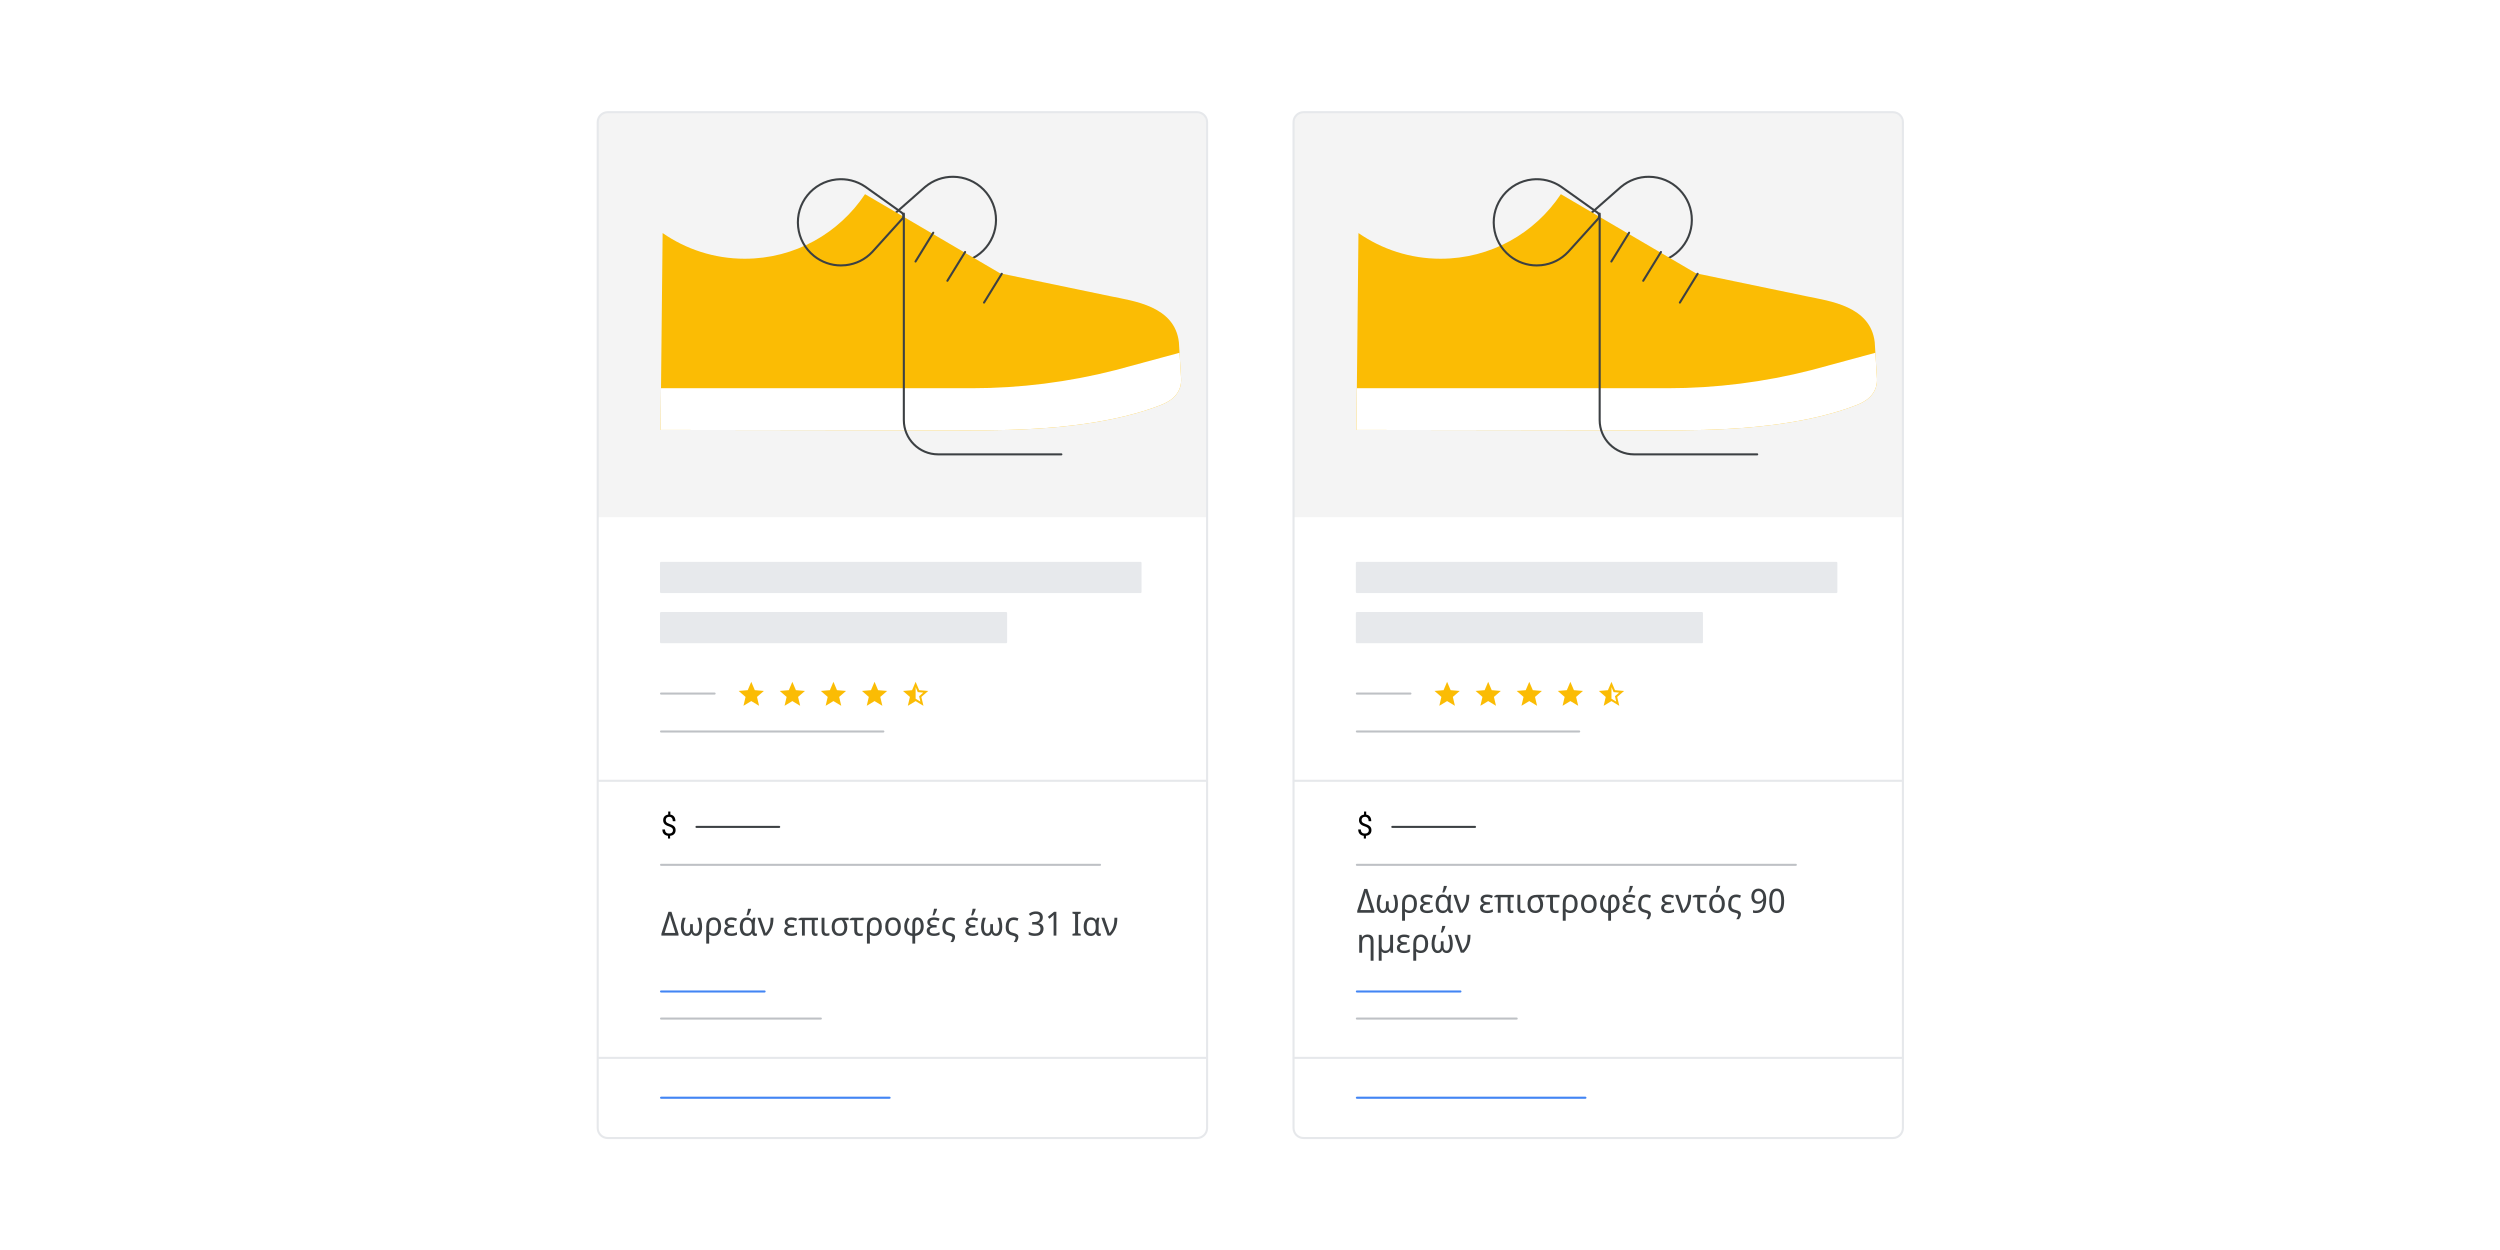 <?xml version="1.0" encoding="UTF-8"?><svg id="Layer_1" xmlns="http://www.w3.org/2000/svg" xmlns:xlink="http://www.w3.org/1999/xlink" viewBox="0 0 1200 600"><defs><style>.cls-1,.cls-2,.cls-3,.cls-4,.cls-5{fill:none;}.cls-6{fill:#e7e9ec;stroke:#e7e9ec;}.cls-6,.cls-2,.cls-3,.cls-4{stroke-linecap:round;stroke-linejoin:round;}.cls-2{stroke:#4285f4;}.cls-3{stroke:#bec1c5;}.cls-4{stroke:#3c4043;}.cls-7{fill:#f4f4f4;}.cls-8,.cls-9{fill:#fbbc04;}.cls-10{fill:#fff;}.cls-11{fill:#3c4043;}.cls-12{clip-path:url(#clippath-1);}.cls-13{clip-path:url(#clippath-3);}.cls-5{stroke:#e6e8eb;stroke-miterlimit:10;}.cls-9{fill-rule:evenodd;}</style><clipPath id="clippath-1"><path class="cls-1" d="M357.49,124.19c24.1,0,45.31-12.31,57.72-30.99l64.8,37.97s42.05,8.74,53.12,11.04c11.07,2.31,31.8,7.95,32.74,22.05l1.06,17.46c.31,5.79-3.23,10.09-9.13,12.44-30.69,12.2-71.36,12.42-93.16,12.42l-147.56-.22,.98-94.5c11.19,7.77,24.78,12.33,39.43,12.33Z"/></clipPath><clipPath id="clippath-3"><path class="cls-1" d="M691.49,124.19c24.1,0,45.31-12.31,57.72-30.99l64.8,37.97s42.05,8.74,53.12,11.04c11.07,2.31,31.8,7.95,32.74,22.05l1.06,17.46c.31,5.79-3.23,10.09-9.13,12.44-30.69,12.2-71.36,12.42-93.16,12.42l-147.56-.22,.98-94.5c11.19,7.77,24.78,12.33,39.43,12.33Z"/></clipPath></defs><rect class="cls-10" x="-8" y="-7.5" width="1216" height="615"/><path class="cls-7" d="M291.79,53.75h282.41c2.65,0,4.79,2.15,4.79,4.79V248.25H287V58.54c0-2.65,2.15-4.79,4.79-4.79Z"/><path class="cls-3" d="M317.31,351.11h106.69"/><path class="cls-3" d="M317.31,415.11h210.69"/><path class="cls-3" d="M317.31,332.91h25.69"/><path class="cls-2" d="M317.31,475.91h49.69"/><path class="cls-2" d="M317.31,526.91h109.69"/><path class="cls-3" d="M317.31,488.91h76.69"/><path class="cls-4" d="M334.31,396.91h39.69"/><path class="cls-6" d="M317.31,270.19h230.13v13.98h-230.13v-13.98Z"/><path class="cls-6" d="M317.31,294.27h165.61v13.98h-165.61v-13.98Z"/><path class="cls-5" d="M291.69,53.85h282.92c2.65,0,4.79,2.15,4.79,4.79v482.82c0,2.65-2.15,4.79-4.79,4.79H291.69c-2.65,0-4.79-2.15-4.79-4.79V58.64c0-2.65,2.15-4.79,4.79-4.79Z"/><path class="cls-5" d="M286.6,374.78h292.5"/><path class="cls-5" d="M286.6,507.78h292.5"/><g><path class="cls-8" d="M380.33,336.52l3.75,2.26-1-4.26,3.3-2.87-4.35-.37-1.7-4.01-1.7,4.01-4.35,.37,3.3,2.87-.99,4.26,3.74-2.26Z"/><path class="cls-8" d="M360.61,336.52l3.75,2.26-1-4.26,3.3-2.87-4.35-.37-1.7-4.01-1.7,4.01-4.35,.37,3.3,2.87-.99,4.26,3.74-2.26Z"/><path class="cls-8" d="M400.05,336.52l3.75,2.26-1-4.26,3.3-2.87-4.35-.37-1.7-4.01-1.7,4.01-4.35,.37,3.3,2.87-.99,4.26,3.74-2.26Z"/><path class="cls-8" d="M419.78,336.52l3.75,2.26-1-4.26,3.3-2.87-4.35-.37-1.7-4.01-1.7,4.01-4.35,.37,3.3,2.87-.99,4.26,3.74-2.26Z"/><path class="cls-9" d="M441.2,331.29l4.35,.37-3.3,2.87,1,4.26-3.75-2.26-3.74,2.26,.99-4.26-3.3-2.87,4.35-.37,1.7-4.01,1.7,4.01Zm-1.7-1.53v5.63l2.28,1.38-.6-2.58,2-1.74-2.65-.23-1.04-2.45Z"/></g><g><path class="cls-4" d="M457.26,126.25c-5-.03-9.62-1.77-13.4-5.05l-15.91-14.33c-.43-.38-.67-.93-.66-1.5,0-.57,.25-1.12,.68-1.49l16.02-14.1s.09-.08,.14-.11c3.75-3.13,8.47-4.86,13.38-4.81,5.53,.03,10.71,2.22,14.6,6.15,3.88,3.93,6.01,9.14,5.97,14.67-.03,5.53-2.22,10.71-6.15,14.6-3.9,3.85-9.06,5.97-14.54,5.97-.04,0-.09,0-.13,0Z"/><path class="cls-8" d="M357.49,124.19c24.1,0,45.31-12.31,57.72-30.99l64.8,37.97s42.05,8.74,53.12,11.04c11.07,2.31,30.73,4.68,32.74,22.05l1.06,17.46c.31,5.79-3.23,10.09-9.13,12.44-30.69,12.2-71.36,12.42-93.16,12.42l-147.56-.22,.98-94.5c11.19,7.77,24.78,12.33,39.43,12.33Z"/><line class="cls-4" x1="454.75" y1="134.77" x2="463.25" y2="120.96"/><line class="cls-4" x1="472.34" y1="145.24" x2="480.85" y2="131.42"/><line class="cls-4" x1="439.45" y1="125.53" x2="447.96" y2="111.71"/><path class="cls-4" d="M390.72,122.85c-4.31-3.46-7.01-8.39-7.61-13.89-1.24-11.34,6.98-21.58,18.32-22.82,4.86-.53,9.75,.68,13.8,3.41,.05,.03,.1,.06,.15,.1l17.39,12.38c.47,.33,.77,.85,.83,1.42s-.12,1.14-.51,1.56l-14.38,15.91c-3.4,3.62-7.82,5.82-12.79,6.37-.77,.08-1.53,.12-2.29,.12-4.69,0-9.21-1.58-12.92-4.56Z"/><g class="cls-12"><path class="cls-10" d="M571.06,195.78l-35.54,11.72c-22.61,5.79-45.86,8.72-69.2,8.72h-162.54c-7.34,0-13.29-5.95-13.29-13.29v-29.87c0,7.34,5.95,13.29,13.29,13.29h162.54c23.34,0,46.59-2.93,69.2-8.72l37.03-10.02c3.81-.98,5.35-5.28,6.98-8.63l1.3,23.49c.33,6.2-3.76,11.77-9.77,13.31Z"/></g><path class="cls-4" d="M509.45,218.09h-59.16c-9.09,0-16.45-7.37-16.45-16.45V102.53"/></g><path d="M323.02,398.52c0-.27-.06-.52-.18-.74s-.33-.42-.61-.6-.66-.35-1.13-.51c-.57-.18-1.07-.39-1.49-.65s-.74-.57-.96-.95-.34-.84-.34-1.37,.12-1.04,.36-1.45,.58-.72,1.03-.94,.96-.33,1.56-.33c.46,0,.88,.07,1.24,.21s.67,.35,.93,.62,.45,.61,.58,1,.2,.85,.2,1.37h-1.26c0-.31-.04-.59-.11-.84s-.18-.48-.33-.67-.32-.33-.53-.44-.45-.15-.72-.15c-.38,0-.7,.07-.95,.2s-.43,.32-.55,.56-.18,.52-.18,.83c0,.29,.06,.55,.18,.77s.32,.42,.6,.59,.68,.35,1.18,.52c.59,.19,1.09,.41,1.5,.66s.72,.56,.94,.93c.21,.37,.32,.82,.32,1.36,0,.59-.13,1.08-.4,1.49s-.64,.71-1.11,.92-1.04,.31-1.68,.31c-.39,0-.77-.05-1.15-.16s-.72-.28-1.03-.52-.55-.56-.73-.95-.27-.88-.27-1.45h1.27c0,.39,.06,.71,.17,.96s.26,.45,.45,.6,.39,.25,.62,.31,.45,.09,.67,.09c.41,0,.76-.06,1.04-.19s.5-.32,.65-.56,.23-.52,.23-.85Zm-1.37,2.16v1.83h-1.02v-1.83h1.02Zm.12-11.16v2.08h-1.03v-2.08h1.03Z"/><g><path class="cls-11" d="M322.29,437.66l3.39,10.56v.86h-8.21v-.88l3.38-10.54h1.44Zm-.03,4.21c-.1-.32-.19-.63-.28-.94-.09-.31-.17-.6-.24-.89s-.13-.55-.18-.81c-.05,.26-.11,.53-.18,.81-.07,.28-.14,.57-.22,.87-.08,.3-.17,.6-.26,.91l-1.89,6h5.14l-1.87-5.95Z"/><path class="cls-11" d="M336.12,440.51c.2,.49,.37,.97,.5,1.43s.22,.94,.29,1.42c.06,.49,.1,1.01,.1,1.56,0,.85-.11,1.61-.33,2.26-.22,.65-.54,1.16-.98,1.52-.43,.36-.97,.54-1.61,.54-.56,0-1.01-.12-1.36-.37s-.61-.6-.78-1.07h-.08c-.16,.47-.41,.83-.76,1.07s-.8,.37-1.37,.37c-.63,0-1.16-.18-1.6-.54-.44-.36-.77-.87-.98-1.52-.22-.65-.33-1.4-.33-2.26,0-.55,.03-1.07,.1-1.56,.06-.48,.16-.96,.29-1.42,.13-.46,.29-.94,.5-1.43h1.42c-.21,.5-.39,.98-.53,1.44-.14,.46-.24,.93-.3,1.42-.06,.49-.1,1.01-.1,1.58,0,1.03,.15,1.82,.45,2.34,.3,.53,.69,.79,1.18,.79,.33,0,.6-.09,.81-.27,.21-.18,.36-.43,.46-.74,.1-.31,.15-.67,.15-1.06v-2.42h1.31v2.42c0,.44,.06,.81,.17,1.13,.11,.31,.27,.55,.49,.71s.47,.24,.77,.24c.34,0,.63-.12,.87-.35,.24-.23,.43-.59,.56-1.06,.13-.47,.2-1.05,.2-1.73,0-.85-.07-1.62-.22-2.3-.15-.68-.38-1.39-.7-2.14h1.42Z"/><path class="cls-11" d="M346.13,444.8c0,.96-.14,1.77-.43,2.43-.29,.66-.7,1.16-1.22,1.5s-1.16,.51-1.9,.51c-.41,0-.8-.06-1.18-.18-.38-.12-.71-.3-1-.54h-.08c.02,.17,.04,.45,.06,.83,.02,.38,.02,.82,.02,1.3v2.27h-1.41v-8.24c0-.97,.15-1.78,.45-2.42,.3-.64,.72-1.12,1.26-1.44,.54-.32,1.18-.48,1.91-.48,.69,0,1.3,.17,1.83,.51,.53,.34,.94,.84,1.24,1.5,.3,.66,.45,1.47,.45,2.43Zm-3.58-3.26c-.73,0-1.26,.26-1.62,.79-.35,.53-.53,1.32-.53,2.38v2.59c.28,.27,.6,.46,.98,.59,.37,.13,.76,.19,1.15,.19,.77,0,1.32-.28,1.66-.83,.34-.55,.51-1.37,.51-2.45s-.17-1.92-.51-2.46c-.34-.54-.89-.81-1.65-.81Z"/><path class="cls-11" d="M352.36,444.04v1.15h-1.12c-.51,0-.93,.06-1.26,.17-.33,.11-.58,.27-.74,.49s-.25,.49-.25,.82c0,.35,.09,.63,.27,.84,.18,.21,.43,.36,.76,.45,.33,.09,.69,.14,1.1,.14,.56,0,1.06-.07,1.5-.21,.43-.14,.81-.29,1.14-.46v1.23c-.2,.12-.44,.22-.7,.31-.27,.09-.57,.16-.9,.21-.33,.05-.7,.07-1.12,.07-.78,0-1.42-.11-1.94-.33-.51-.22-.89-.52-1.14-.9-.25-.38-.37-.8-.37-1.27,0-.64,.18-1.11,.54-1.42,.36-.31,.78-.53,1.27-.67v-.08c-.46-.15-.82-.38-1.1-.7-.27-.31-.41-.73-.41-1.26,0-.48,.13-.89,.4-1.23,.27-.34,.64-.6,1.11-.78,.47-.18,1.02-.26,1.62-.26,.38,0,.73,.02,1.05,.07s.61,.12,.89,.21c.28,.09,.55,.2,.82,.33l-.51,1.12c-.33-.16-.67-.29-1.02-.4-.35-.11-.76-.16-1.23-.16-.6,0-1.05,.1-1.35,.3-.3,.2-.46,.51-.46,.91,0,.47,.21,.81,.62,1.01,.41,.2,.97,.3,1.67,.3h.86Z"/><path class="cls-11" d="M358.4,449.24c-.98,0-1.78-.37-2.38-1.11-.61-.74-.91-1.84-.91-3.3s.3-2.56,.9-3.33c.6-.77,1.44-1.15,2.52-1.15,.6,0,1.09,.11,1.48,.33,.39,.22,.72,.55,.98,.98h.08c.05-.18,.12-.38,.2-.59s.18-.4,.3-.56h1.09c-.07,.23-.14,.54-.2,.93-.06,.38-.1,.79-.14,1.22-.03,.43-.05,.83-.05,1.22v3.33c0,.33,.06,.56,.18,.7s.27,.2,.44,.2c.07,0,.16-.01,.25-.03,.09-.02,.16-.04,.2-.05v1.02c-.05,.03-.13,.06-.22,.1-.09,.03-.19,.06-.3,.08-.11,.02-.23,.03-.34,.03-.37,0-.68-.1-.93-.29-.25-.19-.42-.53-.53-1.02h-.11c-.15,.23-.34,.45-.56,.66s-.49,.36-.81,.48-.7,.18-1.14,.18Zm.27-1.17c.54,0,.98-.11,1.3-.34,.33-.22,.56-.57,.71-1.04s.22-1.07,.22-1.79v-.1c0-1.07-.16-1.88-.49-2.44-.33-.56-.92-.84-1.77-.84-.73,0-1.26,.28-1.6,.85-.34,.57-.51,1.39-.51,2.46s.17,1.87,.51,2.42c.34,.54,.88,.82,1.62,.82Zm-.3-8.91c.06-.19,.13-.41,.2-.66,.07-.25,.13-.51,.19-.78,.06-.27,.11-.54,.16-.8,.05-.26,.09-.5,.12-.71h1.46v.18c-.05,.23-.15,.53-.29,.89s-.3,.73-.47,1.1c-.18,.38-.35,.72-.54,1.02h-.83v-.22Z"/><path class="cls-11" d="M363.59,440.51h1.46l1.6,4.62c.08,.26,.18,.56,.3,.91s.22,.7,.32,1.03c.1,.34,.17,.61,.22,.82h.06c.45-.5,.82-1.02,1.12-1.57,.3-.54,.54-1.12,.72-1.72,.18-.6,.31-1.24,.38-1.92,.07-.68,.11-1.41,.11-2.18h1.38c0,1.12-.09,2.16-.27,3.13-.18,.97-.5,1.89-.97,2.78-.46,.89-1.11,1.78-1.94,2.66h-1.47l-3.01-8.58Z"/><path class="cls-11" d="M381.17,444.04v1.15h-1.12c-.51,0-.93,.06-1.26,.17-.33,.11-.58,.27-.74,.49s-.25,.49-.25,.82c0,.35,.09,.63,.27,.84,.18,.21,.43,.36,.76,.45,.33,.09,.69,.14,1.1,.14,.56,0,1.06-.07,1.5-.21,.43-.14,.81-.29,1.14-.46v1.23c-.2,.12-.44,.22-.7,.31-.27,.09-.57,.16-.9,.21-.33,.05-.7,.07-1.12,.07-.78,0-1.42-.11-1.94-.33-.51-.22-.89-.52-1.14-.9-.25-.38-.37-.8-.37-1.27,0-.64,.18-1.11,.54-1.42,.36-.31,.78-.53,1.27-.67v-.08c-.46-.15-.82-.38-1.1-.7-.27-.31-.41-.73-.41-1.26,0-.48,.13-.89,.4-1.23,.27-.34,.64-.6,1.11-.78,.47-.18,1.02-.26,1.62-.26,.38,0,.73,.02,1.05,.07s.61,.12,.89,.21c.28,.09,.55,.2,.82,.33l-.51,1.12c-.33-.16-.67-.29-1.02-.4-.35-.11-.76-.16-1.23-.16-.6,0-1.05,.1-1.35,.3-.3,.2-.46,.51-.46,.91,0,.47,.21,.81,.62,1.01,.41,.2,.97,.3,1.67,.3h.86Z"/><path class="cls-11" d="M391.72,448.09c.15,0,.28-.02,.4-.05,.12-.03,.21-.07,.29-.11v1.1c-.09,.04-.22,.09-.4,.14-.18,.05-.39,.07-.64,.07-.55,0-.98-.17-1.27-.51s-.44-.85-.44-1.54v-5.52h-3.34v7.41h-1.38v-7.41h-1.65v-.61l1.1-.56h8.24v1.17h-1.6v5.42c0,.37,.06,.63,.19,.78,.13,.14,.29,.22,.5,.22Z"/><path class="cls-11" d="M395.72,446.56c0,.51,.09,.9,.28,1.15,.19,.26,.48,.38,.87,.38,.21,0,.44-.02,.68-.06,.24-.04,.43-.08,.57-.12v1.07c-.15,.07-.36,.14-.63,.18-.27,.05-.55,.07-.82,.07-.45,0-.85-.08-1.19-.23-.35-.15-.62-.43-.82-.82-.2-.39-.3-.93-.3-1.62v-6.06h1.38v6.05Z"/><path class="cls-11" d="M406.69,445.15c0,.77-.14,1.46-.42,2.08s-.7,1.11-1.26,1.47c-.55,.36-1.25,.54-2.08,.54-.75,0-1.4-.16-1.96-.49-.56-.33-.99-.81-1.3-1.44-.31-.63-.46-1.41-.46-2.33,0-1.08,.18-1.94,.54-2.6,.36-.66,.87-1.13,1.53-1.43,.66-.3,1.43-.45,2.33-.45h3.74v1.17h-1.97c.39,.4,.71,.88,.95,1.46,.24,.58,.36,1.25,.36,2.02Zm-6.05-.16c0,.6,.08,1.13,.24,1.6,.16,.47,.41,.83,.75,1.1s.78,.39,1.33,.39c.81,0,1.4-.27,1.76-.82,.36-.54,.54-1.24,.54-2.08,0-.46-.05-.9-.14-1.31-.1-.42-.23-.81-.41-1.18-.18-.37-.4-.71-.66-1.02h-.46c-.99,0-1.73,.25-2.22,.75s-.73,1.35-.73,2.56Z"/><path class="cls-11" d="M414.55,440.51v1.18h-3.12v4.77c0,.62,.13,1.05,.39,1.3,.26,.25,.6,.37,1.02,.37,.21,0,.44-.02,.68-.06,.24-.04,.44-.08,.6-.12v1.06c-.14,.06-.35,.12-.62,.18-.28,.05-.57,.08-.88,.08-.46,0-.89-.07-1.28-.22s-.71-.41-.95-.79c-.24-.38-.36-.93-.36-1.65v-4.91h-2.16v-.62l1.12-.56h5.57Z"/><path class="cls-11" d="M423.27,444.8c0,.96-.14,1.77-.43,2.43-.29,.66-.7,1.16-1.22,1.5s-1.16,.51-1.9,.51c-.41,0-.8-.06-1.18-.18-.38-.12-.71-.3-1-.54h-.08c.02,.17,.04,.45,.06,.83,.02,.38,.02,.82,.02,1.3v2.27h-1.41v-8.24c0-.97,.15-1.78,.45-2.42,.3-.64,.72-1.12,1.26-1.44,.54-.32,1.18-.48,1.91-.48,.69,0,1.3,.17,1.83,.51,.53,.34,.94,.84,1.24,1.5,.3,.66,.45,1.47,.45,2.43Zm-3.58-3.26c-.73,0-1.26,.26-1.62,.79-.35,.53-.53,1.32-.53,2.38v2.59c.28,.27,.6,.46,.98,.59,.37,.13,.76,.19,1.15,.19,.77,0,1.32-.28,1.66-.83,.34-.55,.51-1.37,.51-2.45s-.17-1.92-.51-2.46c-.34-.54-.89-.81-1.65-.81Z"/><path class="cls-11" d="M432.4,444.78c0,.71-.09,1.35-.26,1.9-.18,.55-.43,1.02-.76,1.4-.33,.38-.73,.67-1.2,.87-.47,.2-.99,.3-1.57,.3-.53,0-1.03-.1-1.48-.3-.45-.2-.85-.49-1.18-.87-.34-.38-.59-.85-.78-1.4-.18-.55-.27-1.18-.27-1.9,0-.95,.15-1.75,.46-2.41,.3-.66,.74-1.16,1.3-1.5,.56-.35,1.23-.52,2-.52s1.38,.17,1.94,.52,1,.85,1.32,1.5c.32,.66,.48,1.46,.48,2.41Zm-6.06,0c0,.67,.08,1.26,.24,1.75,.16,.5,.41,.88,.75,1.14,.34,.27,.78,.4,1.31,.4s.97-.13,1.31-.4c.34-.27,.59-.65,.76-1.14,.17-.5,.25-1.08,.25-1.75s-.08-1.26-.25-1.74-.42-.85-.76-1.11c-.34-.26-.78-.39-1.33-.39-.8,0-1.38,.29-1.74,.86s-.54,1.37-.54,2.38Z"/><path class="cls-11" d="M436.63,441.18c-.36,.52-.66,1.07-.89,1.64-.23,.57-.34,1.23-.34,1.98s.12,1.4,.35,1.86c.23,.46,.54,.8,.93,1.02,.38,.21,.8,.35,1.25,.4v-4.77c0-.97,.22-1.71,.66-2.21s1.03-.75,1.78-.75c.63,0,1.17,.18,1.62,.54,.45,.36,.79,.85,1.03,1.49,.24,.63,.36,1.37,.36,2.22,0,1.03-.19,1.89-.57,2.55-.38,.67-.88,1.17-1.5,1.51-.62,.34-1.29,.53-2.02,.58v3.7h-1.36v-3.7c-.74-.04-1.4-.22-1.99-.53-.59-.31-1.06-.78-1.4-1.42-.34-.64-.51-1.48-.51-2.53,0-.86,.15-1.66,.44-2.38,.29-.72,.66-1.37,1.11-1.94l1.06,.75Zm3.74,.34c-.3,0-.55,.13-.77,.38s-.32,.72-.32,1.39v4.78c.51-.05,.97-.21,1.38-.47,.41-.26,.73-.64,.96-1.14,.23-.5,.35-1.12,.35-1.86,0-.67-.07-1.24-.21-1.7s-.33-.81-.57-1.04c-.24-.23-.52-.35-.82-.35Z"/><path class="cls-11" d="M449.59,444.04v1.15h-1.12c-.51,0-.93,.06-1.26,.17-.33,.11-.58,.27-.74,.49s-.25,.49-.25,.82c0,.35,.09,.63,.27,.84,.18,.21,.43,.36,.76,.45,.33,.09,.69,.14,1.1,.14,.56,0,1.06-.07,1.5-.21,.43-.14,.81-.29,1.14-.46v1.23c-.2,.12-.44,.22-.7,.31-.27,.09-.57,.16-.9,.21-.33,.05-.7,.07-1.12,.07-.78,0-1.42-.11-1.94-.33-.51-.22-.89-.52-1.14-.9-.25-.38-.37-.8-.37-1.27,0-.64,.18-1.11,.54-1.42,.36-.31,.78-.53,1.27-.67v-.08c-.46-.15-.82-.38-1.1-.7-.27-.31-.41-.73-.41-1.26,0-.48,.13-.89,.4-1.23,.27-.34,.64-.6,1.11-.78,.47-.18,1.02-.26,1.62-.26,.38,0,.73,.02,1.05,.07s.61,.12,.89,.21c.28,.09,.55,.2,.82,.33l-.51,1.12c-.33-.16-.67-.29-1.02-.4-.35-.11-.76-.16-1.23-.16-.6,0-1.05,.1-1.35,.3-.3,.2-.46,.51-.46,.91,0,.47,.21,.81,.62,1.01,.41,.2,.97,.3,1.67,.3h.86Zm-1.94-4.88c.06-.19,.13-.41,.2-.66,.07-.25,.13-.51,.19-.78s.11-.54,.16-.8,.09-.5,.12-.71h1.46v.18c-.05,.23-.15,.53-.29,.89s-.3,.73-.47,1.1c-.18,.38-.35,.72-.54,1.02h-.83v-.22Z"/><path class="cls-11" d="M456.24,440.35c.41,0,.8,.05,1.19,.14,.39,.09,.73,.2,1.02,.33l-.43,1.17c-.27-.11-.56-.2-.87-.28-.31-.08-.64-.12-.97-.12-.85,0-1.47,.29-1.84,.88-.37,.59-.56,1.44-.56,2.56,0,.48,.04,.88,.11,1.19,.07,.31,.21,.58,.4,.78s.45,.38,.78,.52,.75,.27,1.26,.38c.52,.12,.94,.26,1.24,.43,.3,.17,.52,.37,.66,.6,.13,.23,.2,.49,.2,.79,0,.47-.1,.92-.29,1.35-.19,.43-.4,.81-.62,1.13h-1.33c.16-.22,.31-.46,.46-.72s.26-.51,.34-.75c.08-.25,.13-.46,.13-.66,0-.15-.04-.29-.13-.41-.09-.12-.26-.24-.51-.35-.26-.11-.65-.22-1.17-.33-.42-.08-.81-.22-1.17-.39-.36-.18-.68-.42-.95-.72s-.48-.69-.63-1.15c-.15-.46-.22-1.03-.22-1.69,0-1.08,.17-1.96,.5-2.66s.79-1.21,1.38-1.54c.59-.33,1.26-.5,2.03-.5Z"/><path class="cls-11" d="M468.13,444.04v1.15h-1.12c-.51,0-.93,.06-1.26,.17-.33,.11-.58,.27-.74,.49s-.25,.49-.25,.82c0,.35,.09,.63,.27,.84,.18,.21,.43,.36,.76,.45,.33,.09,.69,.14,1.1,.14,.56,0,1.06-.07,1.5-.21,.43-.14,.81-.29,1.14-.46v1.23c-.2,.12-.44,.22-.7,.31-.27,.09-.57,.16-.9,.21-.33,.05-.7,.07-1.12,.07-.78,0-1.42-.11-1.94-.33-.51-.22-.89-.52-1.14-.9-.25-.38-.37-.8-.37-1.27,0-.64,.18-1.11,.54-1.42,.36-.31,.78-.53,1.27-.67v-.08c-.46-.15-.82-.38-1.1-.7-.27-.31-.41-.73-.41-1.26,0-.48,.13-.89,.4-1.23,.27-.34,.64-.6,1.11-.78,.47-.18,1.02-.26,1.62-.26,.38,0,.73,.02,1.05,.07s.61,.12,.89,.21c.28,.09,.55,.2,.82,.33l-.51,1.12c-.33-.16-.67-.29-1.02-.4-.35-.11-.76-.16-1.23-.16-.6,0-1.05,.1-1.35,.3-.3,.2-.46,.51-.46,.91,0,.47,.21,.81,.62,1.01,.41,.2,.97,.3,1.67,.3h.86Zm-1.94-4.88c.06-.19,.13-.41,.2-.66,.07-.25,.13-.51,.19-.78s.11-.54,.16-.8,.09-.5,.12-.71h1.46v.18c-.05,.23-.15,.53-.29,.89s-.3,.73-.47,1.1c-.18,.38-.35,.72-.54,1.02h-.83v-.22Z"/><path class="cls-11" d="M480.19,440.51c.2,.49,.37,.97,.5,1.43s.22,.94,.29,1.42c.06,.49,.1,1.01,.1,1.56,0,.85-.11,1.61-.33,2.26-.22,.65-.54,1.16-.98,1.52-.43,.36-.97,.54-1.61,.54-.56,0-1.01-.12-1.36-.37s-.61-.6-.78-1.07h-.08c-.16,.47-.41,.83-.76,1.07s-.8,.37-1.37,.37c-.63,0-1.16-.18-1.6-.54-.44-.36-.77-.87-.98-1.52-.22-.65-.33-1.4-.33-2.26,0-.55,.03-1.07,.1-1.56,.06-.48,.16-.96,.29-1.42,.13-.46,.29-.94,.5-1.43h1.42c-.21,.5-.39,.98-.53,1.44-.14,.46-.24,.93-.3,1.42-.06,.49-.1,1.01-.1,1.58,0,1.03,.15,1.82,.45,2.34,.3,.53,.69,.79,1.18,.79,.33,0,.6-.09,.81-.27,.21-.18,.36-.43,.46-.74,.1-.31,.15-.67,.15-1.06v-2.42h1.31v2.42c0,.44,.06,.81,.17,1.13,.11,.31,.27,.55,.49,.71s.47,.24,.77,.24c.34,0,.63-.12,.87-.35,.24-.23,.43-.59,.56-1.06,.13-.47,.2-1.05,.2-1.73,0-.85-.07-1.62-.22-2.3-.15-.68-.38-1.39-.7-2.14h1.42Z"/><path class="cls-11" d="M486.63,440.35c.41,0,.8,.05,1.19,.14,.39,.09,.73,.2,1.02,.33l-.43,1.17c-.27-.11-.56-.2-.87-.28-.31-.08-.64-.12-.97-.12-.85,0-1.47,.29-1.84,.88-.37,.59-.56,1.44-.56,2.56,0,.48,.04,.88,.11,1.19,.07,.31,.21,.58,.4,.78s.45,.38,.78,.52,.75,.27,1.26,.38c.52,.12,.94,.26,1.24,.43,.3,.17,.52,.37,.66,.6,.13,.23,.2,.49,.2,.79,0,.47-.1,.92-.29,1.35-.19,.43-.4,.81-.62,1.13h-1.33c.16-.22,.31-.46,.46-.72s.26-.51,.34-.75c.08-.25,.13-.46,.13-.66,0-.15-.04-.29-.13-.41-.09-.12-.26-.24-.51-.35-.26-.11-.65-.22-1.17-.33-.42-.08-.81-.22-1.17-.39-.36-.18-.68-.42-.95-.72s-.48-.69-.63-1.15c-.15-.46-.22-1.03-.22-1.69,0-1.08,.17-1.96,.5-2.66s.79-1.21,1.38-1.54c.59-.33,1.26-.5,2.03-.5Z"/><path class="cls-11" d="M500.55,440.33c0,.51-.09,.95-.28,1.33-.19,.37-.45,.68-.78,.91-.33,.23-.73,.4-1.18,.5v.06c.86,.11,1.51,.4,1.94,.86,.43,.47,.64,1.08,.64,1.84,0,.66-.15,1.25-.44,1.77-.29,.52-.75,.92-1.36,1.21-.61,.29-1.4,.43-2.34,.43-.57,0-1.09-.05-1.57-.14s-.94-.25-1.39-.49v-1.31c.45,.23,.93,.42,1.46,.55,.52,.13,1.02,.2,1.5,.2,.95,0,1.63-.2,2.05-.6s.62-.95,.62-1.66c0-.48-.11-.87-.34-1.16s-.57-.51-1.01-.65c-.44-.14-.98-.21-1.62-.21h-1.01v-1.2h1.02c.6,0,1.09-.09,1.49-.27,.39-.18,.69-.43,.89-.76,.2-.33,.3-.7,.3-1.13,0-.55-.17-.98-.51-1.29-.34-.3-.81-.46-1.41-.46-.38,0-.73,.04-1.04,.12-.31,.08-.59,.19-.86,.34-.26,.14-.52,.31-.78,.5l-.69-.96c.26-.21,.55-.41,.89-.59,.34-.18,.71-.33,1.13-.43s.86-.16,1.34-.16c1.12,0,1.96,.27,2.51,.8,.55,.53,.83,1.21,.83,2.03Z"/><path class="cls-11" d="M507.09,449.08h-1.36v-7.98c0-.31,0-.57,0-.78s.01-.41,.02-.6c.01-.19,.02-.38,.03-.58-.15,.17-.29,.32-.43,.44-.14,.12-.3,.27-.5,.44l-1.14,.99-.74-.94,2.94-2.4h1.15v11.42Z"/><path class="cls-11" d="M518.74,449.08h-3.95v-.83l1.26-.3v-9.14l-1.26-.32v-.83h3.95v.83l-1.26,.32v9.14l1.26,.3v.83Z"/><path class="cls-11" d="M523.46,449.24c-.98,0-1.78-.37-2.38-1.11-.61-.74-.91-1.84-.91-3.3s.3-2.56,.9-3.33c.6-.77,1.44-1.15,2.52-1.15,.6,0,1.09,.11,1.48,.33,.39,.22,.72,.55,.98,.98h.08c.05-.18,.12-.38,.2-.59s.18-.4,.3-.56h1.09c-.07,.23-.14,.54-.2,.93-.06,.38-.1,.79-.14,1.22-.03,.43-.05,.83-.05,1.22v3.33c0,.33,.06,.56,.18,.7s.27,.2,.44,.2c.07,0,.16-.01,.25-.03,.09-.02,.16-.04,.2-.05v1.02c-.05,.03-.13,.06-.22,.1-.09,.03-.19,.06-.3,.08-.11,.02-.23,.03-.34,.03-.37,0-.68-.1-.93-.29-.25-.19-.42-.53-.53-1.02h-.11c-.15,.23-.34,.45-.56,.66s-.49,.36-.81,.48-.7,.18-1.14,.18Zm.27-1.17c.54,0,.98-.11,1.3-.34,.33-.22,.56-.57,.71-1.04s.22-1.07,.22-1.79v-.1c0-1.07-.16-1.88-.49-2.44-.33-.56-.92-.84-1.77-.84-.73,0-1.26,.28-1.6,.85-.34,.57-.51,1.39-.51,2.46s.17,1.87,.51,2.42c.34,.54,.88,.82,1.62,.82Z"/><path class="cls-11" d="M528.64,440.51h1.46l1.6,4.62c.08,.26,.18,.56,.3,.91s.22,.7,.32,1.03c.1,.34,.17,.61,.22,.82h.06c.45-.5,.82-1.02,1.12-1.57,.3-.54,.54-1.12,.72-1.72,.18-.6,.31-1.24,.38-1.92,.07-.68,.11-1.41,.11-2.18h1.38c0,1.12-.09,2.16-.27,3.13-.18,.97-.5,1.89-.97,2.78-.46,.89-1.11,1.78-1.94,2.66h-1.47l-3.01-8.58Z"/></g><path class="cls-7" d="M625.79,53.75h282.41c2.65,0,4.79,2.15,4.79,4.79V248.25h-292V58.54c0-2.65,2.15-4.79,4.79-4.79Z"/><path class="cls-3" d="M651.31,351.11h106.69"/><path class="cls-3" d="M651.31,415.11h210.69"/><path class="cls-3" d="M651.31,332.91h25.69"/><path class="cls-2" d="M651.31,475.91h49.69"/><path class="cls-2" d="M651.31,526.91h109.69"/><path class="cls-3" d="M651.31,488.91h76.69"/><path class="cls-4" d="M668.31,396.91h39.69"/><path class="cls-6" d="M651.31,270.19h230.13v13.98h-230.13v-13.98Z"/><path class="cls-6" d="M651.31,294.27h165.61v13.98h-165.61v-13.98Z"/><path class="cls-5" d="M625.69,53.85h282.92c2.65,0,4.79,2.15,4.79,4.79v482.82c0,2.65-2.15,4.79-4.79,4.79h-282.92c-2.65,0-4.79-2.15-4.79-4.79V58.64c0-2.65,2.15-4.79,4.79-4.79Z"/><path class="cls-5" d="M620.6,374.78h292.5"/><path class="cls-5" d="M620.6,507.78h292.5"/><g><path class="cls-8" d="M714.33,336.52l3.75,2.26-1-4.26,3.3-2.87-4.35-.37-1.7-4.01-1.7,4.01-4.35,.37,3.3,2.87-.99,4.26,3.74-2.26Z"/><path class="cls-8" d="M694.61,336.52l3.75,2.26-1-4.26,3.3-2.87-4.35-.37-1.7-4.01-1.7,4.01-4.35,.37,3.3,2.87-.99,4.26,3.74-2.26Z"/><path class="cls-8" d="M734.05,336.52l3.75,2.26-1-4.26,3.3-2.87-4.35-.37-1.7-4.01-1.7,4.01-4.35,.37,3.3,2.87-.99,4.26,3.74-2.26Z"/><path class="cls-8" d="M753.78,336.52l3.75,2.26-1-4.26,3.3-2.87-4.35-.37-1.7-4.01-1.7,4.01-4.35,.37,3.3,2.87-.99,4.26,3.74-2.26Z"/><path class="cls-9" d="M775.2,331.29l4.35,.37-3.3,2.87,1,4.26-3.75-2.26-3.74,2.26,.99-4.26-3.3-2.87,4.35-.37,1.7-4.01,1.7,4.01Zm-1.7-1.53v5.63l2.28,1.38-.6-2.58,2-1.74-2.65-.23-1.04-2.45Z"/></g><g><path class="cls-4" d="M791.26,126.25c-5-.03-9.62-1.77-13.4-5.05l-15.91-14.33c-.43-.38-.67-.93-.66-1.5,0-.57,.25-1.12,.68-1.49l16.02-14.1s.09-.08,.14-.11c3.75-3.13,8.47-4.86,13.38-4.81,5.53,.03,10.71,2.22,14.6,6.15,3.88,3.93,6.01,9.14,5.97,14.67-.03,5.53-2.22,10.71-6.15,14.6-3.9,3.85-9.06,5.97-14.54,5.97-.04,0-.09,0-.13,0Z"/><path class="cls-8" d="M691.49,124.19c24.1,0,45.31-12.31,57.72-30.99l64.8,37.97s42.05,8.74,53.12,11.04c11.07,2.31,30.73,4.68,32.74,22.05l1.06,17.46c.31,5.79-3.23,10.09-9.13,12.44-30.69,12.2-71.36,12.42-93.16,12.42l-147.56-.22,.98-94.5c11.19,7.77,24.78,12.33,39.43,12.33Z"/><line class="cls-4" x1="788.75" y1="134.77" x2="797.25" y2="120.96"/><line class="cls-4" x1="806.34" y1="145.24" x2="814.85" y2="131.42"/><line class="cls-4" x1="773.45" y1="125.53" x2="781.96" y2="111.71"/><path class="cls-4" d="M724.72,122.85c-4.31-3.46-7.01-8.39-7.61-13.89-1.24-11.34,6.98-21.58,18.32-22.82,4.86-.53,9.75,.68,13.8,3.41,.05,.03,.1,.06,.15,.1l17.39,12.38c.47,.33,.77,.85,.83,1.42s-.12,1.14-.51,1.56l-14.38,15.91c-3.4,3.62-7.82,5.82-12.79,6.37-.77,.08-1.53,.12-2.29,.12-4.69,0-9.21-1.58-12.92-4.56Z"/><g class="cls-13"><path class="cls-10" d="M905.06,195.78l-35.54,11.72c-22.61,5.79-45.86,8.72-69.2,8.72h-162.54c-7.34,0-13.29-5.95-13.29-13.29v-29.87c0,7.34,5.95,13.29,13.29,13.29h162.54c23.34,0,46.59-2.93,69.2-8.72l37.03-10.02c3.81-.98,5.35-5.28,6.98-8.63l1.3,23.49c.33,6.2-3.76,11.77-9.77,13.31Z"/></g><path class="cls-4" d="M843.45,218.09h-59.16c-9.09,0-16.45-7.37-16.45-16.45V102.53"/></g><path d="M657.02,398.52c0-.27-.06-.52-.18-.74s-.33-.42-.61-.6-.66-.35-1.13-.51c-.57-.18-1.07-.39-1.49-.65s-.74-.57-.96-.95-.34-.84-.34-1.37,.12-1.04,.36-1.45,.58-.72,1.03-.94,.96-.33,1.56-.33c.46,0,.88,.07,1.24,.21s.67,.35,.93,.62,.45,.61,.58,1,.2,.85,.2,1.37h-1.26c0-.31-.04-.59-.11-.84s-.18-.48-.33-.67-.32-.33-.53-.44-.45-.15-.72-.15c-.38,0-.7,.07-.95,.2s-.43,.32-.55,.56-.18,.52-.18,.83c0,.29,.06,.55,.18,.77s.32,.42,.6,.59,.68,.35,1.18,.52c.59,.19,1.09,.41,1.5,.66s.72,.56,.94,.93c.21,.37,.32,.82,.32,1.36,0,.59-.13,1.08-.4,1.49s-.64,.71-1.11,.92-1.04,.31-1.68,.31c-.39,0-.77-.05-1.15-.16s-.72-.28-1.03-.52-.55-.56-.73-.95-.27-.88-.27-1.45h1.27c0,.39,.06,.71,.17,.96s.26,.45,.45,.6,.39,.25,.62,.31,.45,.09,.67,.09c.41,0,.76-.06,1.04-.19s.5-.32,.65-.56,.23-.52,.23-.85Zm-1.37,2.16v1.83h-1.02v-1.83h1.02Zm.12-11.16v2.08h-1.03v-2.08h1.03Z"/><g><path class="cls-11" d="M656.29,426.68l3.39,10.56v.86h-8.21v-.88l3.38-10.54h1.44Zm-.03,4.21c-.1-.32-.19-.63-.28-.94-.09-.31-.17-.6-.24-.89s-.13-.55-.18-.81c-.05,.26-.11,.53-.18,.81-.07,.28-.14,.57-.22,.87-.08,.3-.17,.6-.26,.91l-1.89,6h5.14l-1.87-5.95Z"/><path class="cls-11" d="M670.12,429.53c.2,.49,.37,.97,.5,1.43s.22,.94,.29,1.42c.06,.49,.1,1.01,.1,1.56,0,.85-.11,1.61-.33,2.26-.22,.65-.54,1.16-.98,1.52-.43,.36-.97,.54-1.61,.54-.56,0-1.01-.12-1.36-.37s-.61-.6-.78-1.07h-.08c-.16,.47-.41,.83-.76,1.07s-.8,.37-1.37,.37c-.63,0-1.16-.18-1.6-.54-.44-.36-.77-.87-.98-1.52-.22-.65-.33-1.4-.33-2.26,0-.55,.03-1.07,.1-1.56,.06-.48,.16-.96,.29-1.42,.13-.46,.29-.94,.5-1.43h1.42c-.21,.5-.39,.98-.53,1.44-.14,.46-.24,.93-.3,1.42-.06,.49-.1,1.01-.1,1.58,0,1.03,.15,1.82,.45,2.34,.3,.53,.69,.79,1.18,.79,.33,0,.6-.09,.81-.27,.21-.18,.36-.43,.46-.74,.1-.31,.15-.67,.15-1.06v-2.42h1.31v2.42c0,.44,.06,.81,.17,1.13,.11,.31,.27,.55,.49,.71s.47,.24,.77,.24c.34,0,.63-.12,.87-.35,.24-.23,.43-.59,.56-1.06,.13-.47,.2-1.05,.2-1.73,0-.85-.07-1.62-.22-2.3-.15-.68-.38-1.39-.7-2.14h1.42Z"/><path class="cls-11" d="M680.13,433.82c0,.96-.14,1.77-.43,2.43-.29,.66-.7,1.16-1.22,1.5s-1.16,.51-1.9,.51c-.41,0-.8-.06-1.18-.18-.38-.12-.71-.3-1-.54h-.08c.02,.17,.04,.45,.06,.83,.02,.38,.02,.82,.02,1.3v2.27h-1.41v-8.24c0-.97,.15-1.78,.45-2.42,.3-.64,.72-1.12,1.26-1.44,.54-.32,1.18-.48,1.91-.48,.69,0,1.3,.17,1.83,.51,.53,.34,.94,.84,1.24,1.5,.3,.66,.45,1.47,.45,2.43Zm-3.58-3.26c-.73,0-1.26,.26-1.62,.79-.35,.53-.53,1.32-.53,2.38v2.59c.28,.27,.6,.46,.98,.59,.37,.13,.76,.19,1.15,.19,.77,0,1.32-.28,1.66-.83,.34-.55,.51-1.37,.51-2.45s-.17-1.92-.51-2.46c-.34-.54-.89-.81-1.65-.81Z"/><path class="cls-11" d="M686.36,433.07v1.15h-1.12c-.51,0-.93,.06-1.26,.17-.33,.11-.58,.27-.74,.49s-.25,.49-.25,.82c0,.35,.09,.63,.27,.84,.18,.21,.43,.36,.76,.45,.33,.09,.69,.14,1.1,.14,.56,0,1.06-.07,1.5-.21,.43-.14,.81-.29,1.14-.46v1.23c-.2,.12-.44,.22-.7,.31-.27,.09-.57,.16-.9,.21-.33,.05-.7,.07-1.12,.07-.78,0-1.42-.11-1.94-.33-.51-.22-.89-.52-1.14-.9-.25-.38-.37-.8-.37-1.27,0-.64,.18-1.11,.54-1.42,.36-.31,.78-.53,1.27-.67v-.08c-.46-.15-.82-.38-1.1-.7-.27-.31-.41-.73-.41-1.26,0-.48,.13-.89,.4-1.23,.27-.34,.64-.6,1.11-.78,.47-.18,1.02-.26,1.62-.26,.38,0,.73,.02,1.05,.07s.61,.12,.89,.21c.28,.09,.55,.2,.82,.33l-.51,1.12c-.33-.16-.67-.29-1.02-.4-.35-.11-.76-.16-1.23-.16-.6,0-1.05,.1-1.35,.3-.3,.2-.46,.51-.46,.91,0,.47,.21,.81,.62,1.01,.41,.2,.97,.3,1.67,.3h.86Z"/><path class="cls-11" d="M692.4,438.27c-.98,0-1.78-.37-2.38-1.11-.61-.74-.91-1.84-.91-3.3s.3-2.56,.9-3.33c.6-.77,1.44-1.15,2.52-1.15,.6,0,1.09,.11,1.48,.33,.39,.22,.72,.55,.98,.98h.08c.05-.18,.12-.38,.2-.59s.18-.4,.3-.56h1.09c-.07,.23-.14,.54-.2,.93-.06,.38-.1,.79-.14,1.22-.03,.43-.05,.83-.05,1.22v3.33c0,.33,.06,.56,.18,.7s.27,.2,.44,.2c.07,0,.16-.01,.25-.03,.09-.02,.16-.04,.2-.05v1.02c-.05,.03-.13,.06-.22,.1-.09,.03-.19,.06-.3,.08-.11,.02-.23,.03-.34,.03-.37,0-.68-.1-.93-.29-.25-.19-.42-.53-.53-1.02h-.11c-.15,.23-.34,.45-.56,.66s-.49,.36-.81,.48-.7,.18-1.14,.18Zm.27-1.17c.54,0,.98-.11,1.3-.34,.33-.22,.56-.57,.71-1.04s.22-1.07,.22-1.79v-.1c0-1.07-.16-1.88-.49-2.44-.33-.56-.92-.84-1.77-.84-.73,0-1.26,.28-1.6,.85-.34,.57-.51,1.39-.51,2.46s.17,1.87,.51,2.42c.34,.54,.88,.82,1.62,.82Zm-.3-8.91c.06-.19,.13-.41,.2-.66,.07-.25,.13-.51,.19-.78,.06-.27,.11-.54,.16-.8,.05-.26,.09-.5,.12-.71h1.46v.18c-.05,.23-.15,.53-.29,.89s-.3,.73-.47,1.1c-.18,.38-.35,.72-.54,1.02h-.83v-.22Z"/><path class="cls-11" d="M697.59,429.53h1.46l1.6,4.62c.08,.26,.18,.56,.3,.91s.22,.7,.32,1.03c.1,.34,.17,.61,.22,.82h.06c.45-.5,.82-1.02,1.12-1.57,.3-.54,.54-1.12,.72-1.72,.18-.6,.31-1.24,.38-1.92,.07-.68,.11-1.41,.11-2.18h1.38c0,1.12-.09,2.16-.27,3.13-.18,.97-.5,1.89-.97,2.78-.46,.89-1.11,1.78-1.94,2.66h-1.47l-3.01-8.58Z"/><path class="cls-11" d="M715.17,433.07v1.15h-1.12c-.51,0-.93,.06-1.26,.17-.33,.11-.58,.27-.74,.49s-.25,.49-.25,.82c0,.35,.09,.63,.27,.84,.18,.21,.43,.36,.76,.45,.33,.09,.69,.14,1.1,.14,.56,0,1.06-.07,1.5-.21,.43-.14,.81-.29,1.14-.46v1.23c-.2,.12-.44,.22-.7,.31-.27,.09-.57,.16-.9,.21-.33,.05-.7,.07-1.12,.07-.78,0-1.42-.11-1.94-.33-.51-.22-.89-.52-1.14-.9-.25-.38-.37-.8-.37-1.27,0-.64,.18-1.11,.54-1.42,.36-.31,.78-.53,1.27-.67v-.08c-.46-.15-.82-.38-1.1-.7-.27-.31-.41-.73-.41-1.26,0-.48,.13-.89,.4-1.23,.27-.34,.64-.6,1.11-.78,.47-.18,1.02-.26,1.62-.26,.38,0,.73,.02,1.05,.07s.61,.12,.89,.21c.28,.09,.55,.2,.82,.33l-.51,1.12c-.33-.16-.67-.29-1.02-.4-.35-.11-.76-.16-1.23-.16-.6,0-1.05,.1-1.35,.3-.3,.2-.46,.51-.46,.91,0,.47,.21,.81,.62,1.01,.41,.2,.97,.3,1.67,.3h.86Z"/><path class="cls-11" d="M725.72,437.12c.15,0,.28-.02,.4-.05,.12-.03,.21-.07,.29-.11v1.1c-.09,.04-.22,.09-.4,.14-.18,.05-.39,.07-.64,.07-.55,0-.98-.17-1.27-.51s-.44-.85-.44-1.54v-5.52h-3.34v7.41h-1.38v-7.41h-1.65v-.61l1.1-.56h8.24v1.17h-1.6v5.42c0,.37,.06,.63,.19,.78,.13,.14,.29,.22,.5,.22Z"/><path class="cls-11" d="M729.72,435.58c0,.51,.09,.9,.28,1.15,.19,.26,.48,.38,.87,.38,.21,0,.44-.02,.68-.06,.24-.04,.43-.08,.57-.12v1.07c-.15,.07-.36,.14-.63,.18-.27,.05-.55,.07-.82,.07-.45,0-.85-.08-1.19-.23-.35-.15-.62-.43-.82-.82-.2-.39-.3-.93-.3-1.62v-6.06h1.38v6.05Z"/><path class="cls-11" d="M740.69,434.17c0,.77-.14,1.46-.42,2.08s-.7,1.11-1.26,1.47c-.55,.36-1.25,.54-2.08,.54-.75,0-1.4-.16-1.96-.49-.56-.33-.99-.81-1.3-1.44-.31-.63-.46-1.41-.46-2.33,0-1.08,.18-1.94,.54-2.6,.36-.66,.87-1.13,1.53-1.43,.66-.3,1.43-.45,2.33-.45h3.74v1.17h-1.97c.39,.4,.71,.88,.95,1.46,.24,.58,.36,1.25,.36,2.02Zm-6.05-.16c0,.6,.08,1.13,.24,1.6,.16,.47,.41,.83,.75,1.1s.78,.39,1.33,.39c.81,0,1.4-.27,1.76-.82,.36-.54,.54-1.24,.54-2.08,0-.46-.05-.9-.14-1.31-.1-.42-.23-.81-.41-1.18-.18-.37-.4-.71-.66-1.02h-.46c-.99,0-1.73,.25-2.22,.75s-.73,1.35-.73,2.56Z"/><path class="cls-11" d="M748.55,429.53v1.18h-3.12v4.77c0,.62,.13,1.05,.39,1.3,.26,.25,.6,.37,1.02,.37,.21,0,.44-.02,.68-.06,.24-.04,.44-.08,.6-.12v1.06c-.14,.06-.35,.12-.62,.18-.28,.05-.57,.08-.88,.08-.46,0-.89-.07-1.28-.22s-.71-.41-.95-.79c-.24-.38-.36-.93-.36-1.65v-4.91h-2.16v-.62l1.12-.56h5.57Z"/><path class="cls-11" d="M757.27,433.82c0,.96-.14,1.77-.43,2.43-.29,.66-.7,1.16-1.22,1.5s-1.16,.51-1.9,.51c-.41,0-.8-.06-1.18-.18-.38-.12-.71-.3-1-.54h-.08c.02,.17,.04,.45,.06,.83,.02,.38,.02,.82,.02,1.3v2.27h-1.41v-8.24c0-.97,.15-1.78,.45-2.42,.3-.64,.72-1.12,1.26-1.44,.54-.32,1.18-.48,1.91-.48,.69,0,1.3,.17,1.83,.51,.53,.34,.94,.84,1.24,1.5,.3,.66,.45,1.47,.45,2.43Zm-3.58-3.26c-.73,0-1.26,.26-1.62,.79-.35,.53-.53,1.32-.53,2.38v2.59c.28,.27,.6,.46,.98,.59,.37,.13,.76,.19,1.15,.19,.77,0,1.32-.28,1.66-.83,.34-.55,.51-1.37,.51-2.45s-.17-1.92-.51-2.46c-.34-.54-.89-.81-1.65-.81Z"/><path class="cls-11" d="M766.4,433.8c0,.71-.09,1.35-.26,1.9-.18,.55-.43,1.02-.76,1.4-.33,.38-.73,.67-1.2,.87-.47,.2-.99,.3-1.57,.3-.53,0-1.03-.1-1.48-.3-.45-.2-.85-.49-1.18-.87-.34-.38-.59-.85-.78-1.4-.18-.55-.27-1.18-.27-1.9,0-.95,.15-1.75,.46-2.41,.3-.66,.74-1.16,1.3-1.5,.56-.35,1.23-.52,2-.52s1.38,.17,1.94,.52,1,.85,1.32,1.5c.32,.66,.48,1.46,.48,2.41Zm-6.06,0c0,.67,.08,1.26,.24,1.75,.16,.5,.41,.88,.75,1.14,.34,.27,.78,.4,1.31,.4s.97-.13,1.31-.4c.34-.27,.59-.65,.76-1.14,.17-.5,.25-1.08,.25-1.75s-.08-1.26-.25-1.74-.42-.85-.76-1.11c-.34-.26-.78-.39-1.33-.39-.8,0-1.38,.29-1.74,.86s-.54,1.37-.54,2.38Z"/><path class="cls-11" d="M770.63,430.2c-.36,.52-.66,1.07-.89,1.64-.23,.57-.34,1.23-.34,1.98s.12,1.4,.35,1.86c.23,.46,.54,.8,.93,1.02,.38,.21,.8,.35,1.25,.4v-4.77c0-.97,.22-1.71,.66-2.21s1.03-.75,1.78-.75c.63,0,1.17,.18,1.62,.54,.45,.36,.79,.85,1.03,1.49,.24,.63,.36,1.37,.36,2.22,0,1.03-.19,1.89-.57,2.55-.38,.67-.88,1.17-1.5,1.51-.62,.34-1.29,.53-2.02,.58v3.7h-1.36v-3.7c-.74-.04-1.4-.22-1.99-.53-.59-.31-1.06-.78-1.4-1.42-.34-.64-.51-1.48-.51-2.53,0-.86,.15-1.66,.44-2.38,.29-.72,.66-1.37,1.11-1.94l1.06,.75Zm3.74,.34c-.3,0-.55,.13-.77,.38s-.32,.72-.32,1.39v4.78c.51-.05,.97-.21,1.38-.47,.41-.26,.73-.64,.96-1.14,.23-.5,.35-1.12,.35-1.86,0-.67-.07-1.24-.21-1.7s-.33-.81-.57-1.04c-.24-.23-.52-.35-.82-.35Z"/><path class="cls-11" d="M783.59,433.07v1.15h-1.12c-.51,0-.93,.06-1.26,.17-.33,.11-.58,.27-.74,.49s-.25,.49-.25,.82c0,.35,.09,.63,.27,.84,.18,.21,.43,.36,.76,.45,.33,.09,.69,.14,1.1,.14,.56,0,1.06-.07,1.5-.21,.43-.14,.81-.29,1.14-.46v1.23c-.2,.12-.44,.22-.7,.31-.27,.09-.57,.16-.9,.21-.33,.05-.7,.07-1.12,.07-.78,0-1.42-.11-1.94-.33-.51-.22-.89-.52-1.14-.9-.25-.38-.37-.8-.37-1.27,0-.64,.18-1.11,.54-1.42,.36-.31,.78-.53,1.27-.67v-.08c-.46-.15-.82-.38-1.1-.7-.27-.31-.41-.73-.41-1.26,0-.48,.13-.89,.4-1.23,.27-.34,.64-.6,1.11-.78,.47-.18,1.02-.26,1.62-.26,.38,0,.73,.02,1.05,.07s.61,.12,.89,.21c.28,.09,.55,.2,.82,.33l-.51,1.12c-.33-.16-.67-.29-1.02-.4-.35-.11-.76-.16-1.23-.16-.6,0-1.05,.1-1.35,.3-.3,.2-.46,.51-.46,.91,0,.47,.21,.81,.62,1.01,.41,.2,.97,.3,1.67,.3h.86Zm-1.94-4.88c.06-.19,.13-.41,.2-.66,.07-.25,.13-.51,.19-.78s.11-.54,.16-.8,.09-.5,.12-.71h1.46v.18c-.05,.23-.15,.53-.29,.89s-.3,.73-.47,1.1c-.18,.38-.35,.72-.54,1.02h-.83v-.22Z"/><path class="cls-11" d="M790.24,429.37c.41,0,.8,.05,1.19,.14,.39,.09,.73,.2,1.02,.33l-.43,1.17c-.27-.11-.56-.2-.87-.28-.31-.08-.64-.12-.97-.12-.85,0-1.47,.29-1.84,.88-.37,.59-.56,1.44-.56,2.56,0,.48,.04,.88,.11,1.19,.07,.31,.21,.58,.4,.78s.45,.38,.78,.52,.75,.27,1.26,.38c.52,.12,.94,.26,1.24,.43,.3,.17,.52,.37,.66,.6,.13,.23,.2,.49,.2,.79,0,.47-.1,.92-.29,1.35-.19,.43-.4,.81-.62,1.13h-1.33c.16-.22,.31-.46,.46-.72s.26-.51,.34-.75c.08-.25,.13-.46,.13-.66,0-.15-.04-.29-.13-.41-.09-.12-.26-.24-.51-.35-.26-.11-.65-.22-1.17-.33-.42-.08-.81-.22-1.17-.39-.36-.18-.68-.42-.95-.72s-.48-.69-.63-1.15c-.15-.46-.22-1.03-.22-1.69,0-1.08,.17-1.96,.5-2.66s.79-1.21,1.38-1.54c.59-.33,1.26-.5,2.03-.5Z"/><path class="cls-11" d="M802.13,433.07v1.15h-1.12c-.51,0-.93,.06-1.26,.17-.33,.11-.58,.27-.74,.49s-.25,.49-.25,.82c0,.35,.09,.63,.27,.84,.18,.21,.43,.36,.76,.45,.33,.09,.69,.14,1.1,.14,.56,0,1.06-.07,1.5-.21,.43-.14,.81-.29,1.14-.46v1.23c-.2,.12-.44,.22-.7,.31-.27,.09-.57,.16-.9,.21-.33,.05-.7,.07-1.12,.07-.78,0-1.42-.11-1.94-.33-.51-.22-.89-.52-1.14-.9-.25-.38-.37-.8-.37-1.27,0-.64,.18-1.11,.54-1.42,.36-.31,.78-.53,1.27-.67v-.08c-.46-.15-.82-.38-1.1-.7-.27-.31-.41-.73-.41-1.26,0-.48,.13-.89,.4-1.23,.27-.34,.64-.6,1.11-.78,.47-.18,1.02-.26,1.62-.26,.38,0,.73,.02,1.05,.07s.61,.12,.89,.21c.28,.09,.55,.2,.82,.33l-.51,1.12c-.33-.16-.67-.29-1.02-.4-.35-.11-.76-.16-1.23-.16-.6,0-1.05,.1-1.35,.3-.3,.2-.46,.51-.46,.91,0,.47,.21,.81,.62,1.01,.41,.2,.97,.3,1.67,.3h.86Z"/><path class="cls-11" d="M804.07,429.53h1.46l1.6,4.62c.08,.26,.18,.56,.3,.91s.22,.7,.32,1.03c.1,.34,.17,.61,.22,.82h.06c.45-.5,.82-1.02,1.12-1.57,.3-.54,.54-1.12,.72-1.72,.18-.6,.31-1.24,.38-1.92,.07-.68,.11-1.41,.11-2.18h1.38c0,1.12-.09,2.16-.27,3.13-.18,.97-.5,1.89-.97,2.78-.46,.89-1.11,1.78-1.94,2.66h-1.47l-3.01-8.58Z"/><path class="cls-11" d="M819.19,429.53v1.18h-3.12v4.77c0,.62,.13,1.05,.39,1.3,.26,.25,.6,.37,1.02,.37,.21,0,.44-.02,.68-.06,.24-.04,.44-.08,.6-.12v1.06c-.14,.06-.35,.12-.62,.18-.28,.05-.57,.08-.88,.08-.46,0-.89-.07-1.28-.22s-.71-.41-.95-.79c-.24-.38-.36-.93-.36-1.65v-4.91h-2.16v-.62l1.12-.56h5.57Z"/><path class="cls-11" d="M827.92,433.8c0,.71-.09,1.35-.26,1.9-.18,.55-.43,1.02-.76,1.4-.33,.38-.73,.67-1.2,.87-.47,.2-.99,.3-1.57,.3-.53,0-1.03-.1-1.48-.3-.45-.2-.85-.49-1.18-.87-.34-.38-.59-.85-.78-1.4-.18-.55-.27-1.18-.27-1.9,0-.95,.15-1.75,.46-2.41,.3-.66,.74-1.16,1.3-1.5,.56-.35,1.23-.52,2-.52s1.38,.17,1.94,.52,1,.85,1.32,1.5c.32,.66,.48,1.46,.48,2.41Zm-6.06,0c0,.67,.08,1.26,.24,1.75,.16,.5,.41,.88,.75,1.14,.34,.27,.78,.4,1.31,.4s.97-.13,1.31-.4c.34-.27,.59-.65,.76-1.14,.17-.5,.25-1.08,.25-1.75s-.08-1.26-.25-1.74-.42-.85-.76-1.11c-.34-.26-.78-.39-1.33-.39-.8,0-1.38,.29-1.74,.86s-.54,1.37-.54,2.38Zm1.7-5.62c.06-.19,.13-.41,.2-.66,.07-.25,.13-.51,.19-.78,.06-.27,.11-.54,.16-.8s.09-.5,.12-.71h1.46v.18c-.05,.23-.15,.53-.29,.89s-.3,.73-.47,1.1c-.18,.38-.35,.72-.54,1.02h-.83v-.22Z"/><path class="cls-11" d="M833.44,429.37c.41,0,.8,.05,1.19,.14,.39,.09,.73,.2,1.02,.33l-.43,1.17c-.27-.11-.56-.2-.87-.28-.31-.08-.64-.12-.97-.12-.85,0-1.47,.29-1.84,.88-.37,.59-.56,1.44-.56,2.56,0,.48,.04,.88,.11,1.19,.07,.31,.21,.58,.4,.78s.45,.38,.78,.52,.75,.27,1.26,.38c.52,.12,.94,.26,1.24,.43,.3,.17,.52,.37,.66,.6,.13,.23,.2,.49,.2,.79,0,.47-.1,.92-.29,1.35-.19,.43-.4,.81-.62,1.13h-1.33c.16-.22,.31-.46,.46-.72s.26-.51,.34-.75c.08-.25,.13-.46,.13-.66,0-.15-.04-.29-.13-.41-.09-.12-.26-.24-.51-.35-.26-.11-.65-.22-1.17-.33-.42-.08-.81-.22-1.17-.39-.36-.18-.68-.42-.95-.72s-.48-.69-.63-1.15c-.15-.46-.22-1.03-.22-1.69,0-1.08,.17-1.96,.5-2.66s.79-1.21,1.38-1.54c.59-.33,1.26-.5,2.03-.5Z"/><path class="cls-11" d="M847.76,431.56c0,.82-.07,1.63-.21,2.42-.14,.79-.38,1.51-.74,2.16s-.85,1.16-1.5,1.54c-.65,.38-1.49,.58-2.51,.58-.2,0-.44-.01-.7-.04-.27-.03-.49-.07-.66-.12v-1.2c.18,.06,.39,.11,.62,.15,.23,.04,.46,.06,.69,.06,.7,0,1.28-.12,1.74-.37s.81-.58,1.08-1,.46-.91,.58-1.47,.19-1.15,.22-1.77h-.1c-.15,.25-.34,.47-.57,.67-.23,.2-.51,.36-.83,.48-.33,.12-.71,.18-1.14,.18-.61,0-1.14-.14-1.61-.41-.46-.27-.82-.66-1.08-1.18-.26-.51-.38-1.14-.38-1.87,0-.8,.14-1.49,.42-2.06,.28-.58,.68-1.02,1.2-1.33,.52-.31,1.12-.46,1.82-.46,.51,0,.99,.1,1.44,.31,.45,.21,.84,.52,1.17,.94,.33,.42,.59,.94,.78,1.57,.19,.63,.28,1.37,.28,2.22Zm-3.65-3.86c-.62,0-1.12,.22-1.5,.66-.38,.44-.58,1.1-.58,2,0,.73,.17,1.3,.5,1.72s.84,.63,1.52,.63c.47,0,.88-.1,1.22-.3s.61-.46,.8-.78,.28-.65,.28-.99-.05-.69-.14-1.03c-.1-.35-.24-.66-.42-.95s-.42-.52-.7-.69c-.28-.17-.6-.26-.98-.26Z"/><path class="cls-11" d="M856.39,432.38c0,.93-.07,1.75-.2,2.48-.13,.73-.34,1.34-.62,1.85-.28,.51-.65,.89-1.11,1.16-.46,.27-1.01,.4-1.65,.4-.81,0-1.48-.23-2.01-.7-.53-.47-.92-1.14-1.18-2.02-.26-.88-.38-1.93-.38-3.16s.12-2.29,.35-3.17c.23-.87,.61-1.54,1.14-2.01,.52-.46,1.22-.7,2.08-.7,.81,0,1.48,.23,2.01,.7,.53,.46,.92,1.13,1.18,2.01,.26,.87,.39,1.93,.39,3.17Zm-5.76,0c0,1.05,.07,1.91,.22,2.61,.14,.69,.38,1.21,.7,1.56,.32,.35,.74,.52,1.26,.52s.94-.17,1.26-.51c.32-.34,.55-.86,.7-1.56s.22-1.57,.22-2.62-.07-1.91-.22-2.6-.38-1.21-.7-1.55c-.32-.35-.74-.52-1.26-.52s-.94,.17-1.26,.52c-.32,.35-.55,.86-.7,1.55s-.22,1.55-.22,2.6Z"/><path class="cls-11" d="M656.37,448.57c.64,0,1.18,.11,1.62,.33,.44,.22,.77,.56,.98,1.02,.22,.46,.33,1.06,.33,1.8v9.42h-1.39v-9.33c0-.68-.14-1.2-.42-1.54-.28-.35-.73-.52-1.34-.52-.58,0-1.03,.12-1.38,.36-.34,.24-.58,.59-.73,1.05-.14,.46-.22,1.02-.22,1.7v4.45h-1.39v-8.58h1.12l.21,1.17h.08c.17-.3,.39-.55,.66-.74,.27-.2,.56-.34,.88-.44,.32-.1,.65-.14,.99-.14Z"/><path class="cls-11" d="M668.66,448.73v8.58h-1.12l-.22-1.15h-.08c-.16,.28-.35,.51-.58,.71-.23,.2-.49,.35-.78,.45-.29,.1-.63,.15-1,.15s-.72-.07-1-.2c-.28-.13-.52-.31-.71-.52h-.06c.02,.13,.04,.29,.05,.47,.01,.19,.02,.4,.02,.64,0,.24,0,.5,0,.79v2.5h-1.39v-12.42h1.39v5.54c0,.66,.15,1.17,.45,1.51,.3,.35,.74,.52,1.33,.52s1.04-.12,1.38-.36c.33-.24,.57-.59,.71-1.06,.14-.46,.22-1.03,.22-1.69v-4.46h1.41Z"/><path class="cls-11" d="M675.27,452.27v1.15h-1.12c-.51,0-.93,.06-1.26,.17-.33,.11-.58,.27-.74,.49s-.25,.49-.25,.82c0,.35,.09,.63,.27,.84,.18,.21,.43,.36,.76,.45,.33,.09,.69,.14,1.1,.14,.56,0,1.06-.07,1.5-.21,.43-.14,.81-.29,1.14-.46v1.23c-.2,.12-.44,.22-.7,.31-.27,.09-.57,.16-.9,.21-.33,.05-.7,.07-1.12,.07-.78,0-1.42-.11-1.94-.33-.51-.22-.89-.52-1.14-.9-.25-.38-.37-.8-.37-1.27,0-.64,.18-1.11,.54-1.42,.36-.31,.78-.53,1.27-.67v-.08c-.46-.15-.82-.38-1.1-.7-.27-.31-.41-.73-.41-1.26,0-.48,.13-.89,.4-1.23,.27-.34,.64-.6,1.11-.78,.47-.18,1.02-.26,1.62-.26,.38,0,.73,.02,1.05,.07s.61,.12,.89,.21c.28,.09,.55,.2,.82,.33l-.51,1.12c-.33-.16-.67-.29-1.02-.4-.35-.11-.76-.16-1.23-.16-.6,0-1.05,.1-1.35,.3-.3,.2-.46,.51-.46,.91,0,.47,.21,.81,.62,1.01,.41,.2,.97,.3,1.67,.3h.86Z"/><path class="cls-11" d="M685.51,453.02c0,.96-.14,1.77-.43,2.43-.29,.66-.7,1.16-1.22,1.5s-1.16,.51-1.9,.51c-.41,0-.8-.06-1.18-.18-.38-.12-.71-.3-1-.54h-.08c.02,.17,.04,.45,.06,.83,.02,.38,.02,.82,.02,1.3v2.27h-1.41v-8.24c0-.97,.15-1.78,.45-2.42,.3-.64,.72-1.12,1.26-1.44,.54-.32,1.18-.48,1.91-.48,.69,0,1.3,.17,1.83,.51,.53,.34,.94,.84,1.24,1.5,.3,.66,.45,1.47,.45,2.43Zm-3.58-3.26c-.73,0-1.26,.26-1.62,.79-.35,.53-.53,1.32-.53,2.38v2.59c.28,.27,.6,.46,.98,.59,.37,.13,.76,.19,1.15,.19,.77,0,1.32-.28,1.66-.83,.34-.55,.51-1.37,.51-2.45s-.17-1.92-.51-2.46c-.34-.54-.89-.81-1.65-.81Z"/><path class="cls-11" d="M696.45,448.73c.2,.49,.37,.97,.5,1.43s.22,.94,.29,1.42c.06,.49,.1,1.01,.1,1.56,0,.85-.11,1.61-.33,2.26-.22,.65-.54,1.16-.98,1.52-.43,.36-.97,.54-1.61,.54-.56,0-1.01-.12-1.36-.37s-.61-.6-.78-1.07h-.08c-.16,.47-.41,.83-.76,1.07s-.8,.37-1.37,.37c-.63,0-1.16-.18-1.6-.54-.44-.36-.77-.87-.98-1.52-.22-.65-.33-1.4-.33-2.26,0-.55,.03-1.07,.1-1.56,.06-.48,.16-.96,.29-1.42,.13-.46,.29-.94,.5-1.43h1.42c-.21,.5-.39,.98-.53,1.44-.14,.46-.24,.93-.3,1.42-.06,.49-.1,1.01-.1,1.58,0,1.03,.15,1.82,.45,2.34,.3,.53,.69,.79,1.18,.79,.33,0,.6-.09,.81-.27,.21-.18,.36-.43,.46-.74,.1-.31,.15-.67,.15-1.06v-2.42h1.31v2.42c0,.44,.06,.81,.17,1.13,.11,.31,.27,.55,.49,.71s.47,.24,.77,.24c.34,0,.63-.12,.87-.35,.24-.23,.43-.59,.56-1.06,.13-.47,.2-1.05,.2-1.73,0-.85-.07-1.62-.22-2.3-.15-.68-.38-1.39-.7-2.14h1.42Zm-4.83-1.34c.06-.19,.13-.41,.2-.66,.07-.25,.13-.51,.19-.78s.11-.54,.16-.8c.05-.26,.09-.5,.12-.71h1.46v.18c-.05,.23-.15,.53-.29,.89-.14,.36-.3,.73-.47,1.1-.18,.38-.35,.72-.54,1.02h-.83v-.22Z"/><path class="cls-11" d="M698.16,448.73h1.46l1.6,4.62c.08,.26,.18,.56,.3,.91s.22,.7,.32,1.03c.1,.34,.17,.61,.22,.82h.06c.45-.5,.82-1.02,1.12-1.57,.3-.54,.54-1.12,.72-1.72,.18-.6,.31-1.24,.38-1.92,.07-.68,.11-1.41,.11-2.18h1.38c0,1.12-.09,2.16-.27,3.13-.18,.97-.5,1.89-.97,2.78-.46,.89-1.11,1.78-1.94,2.66h-1.47l-3.01-8.58Z"/></g></svg>